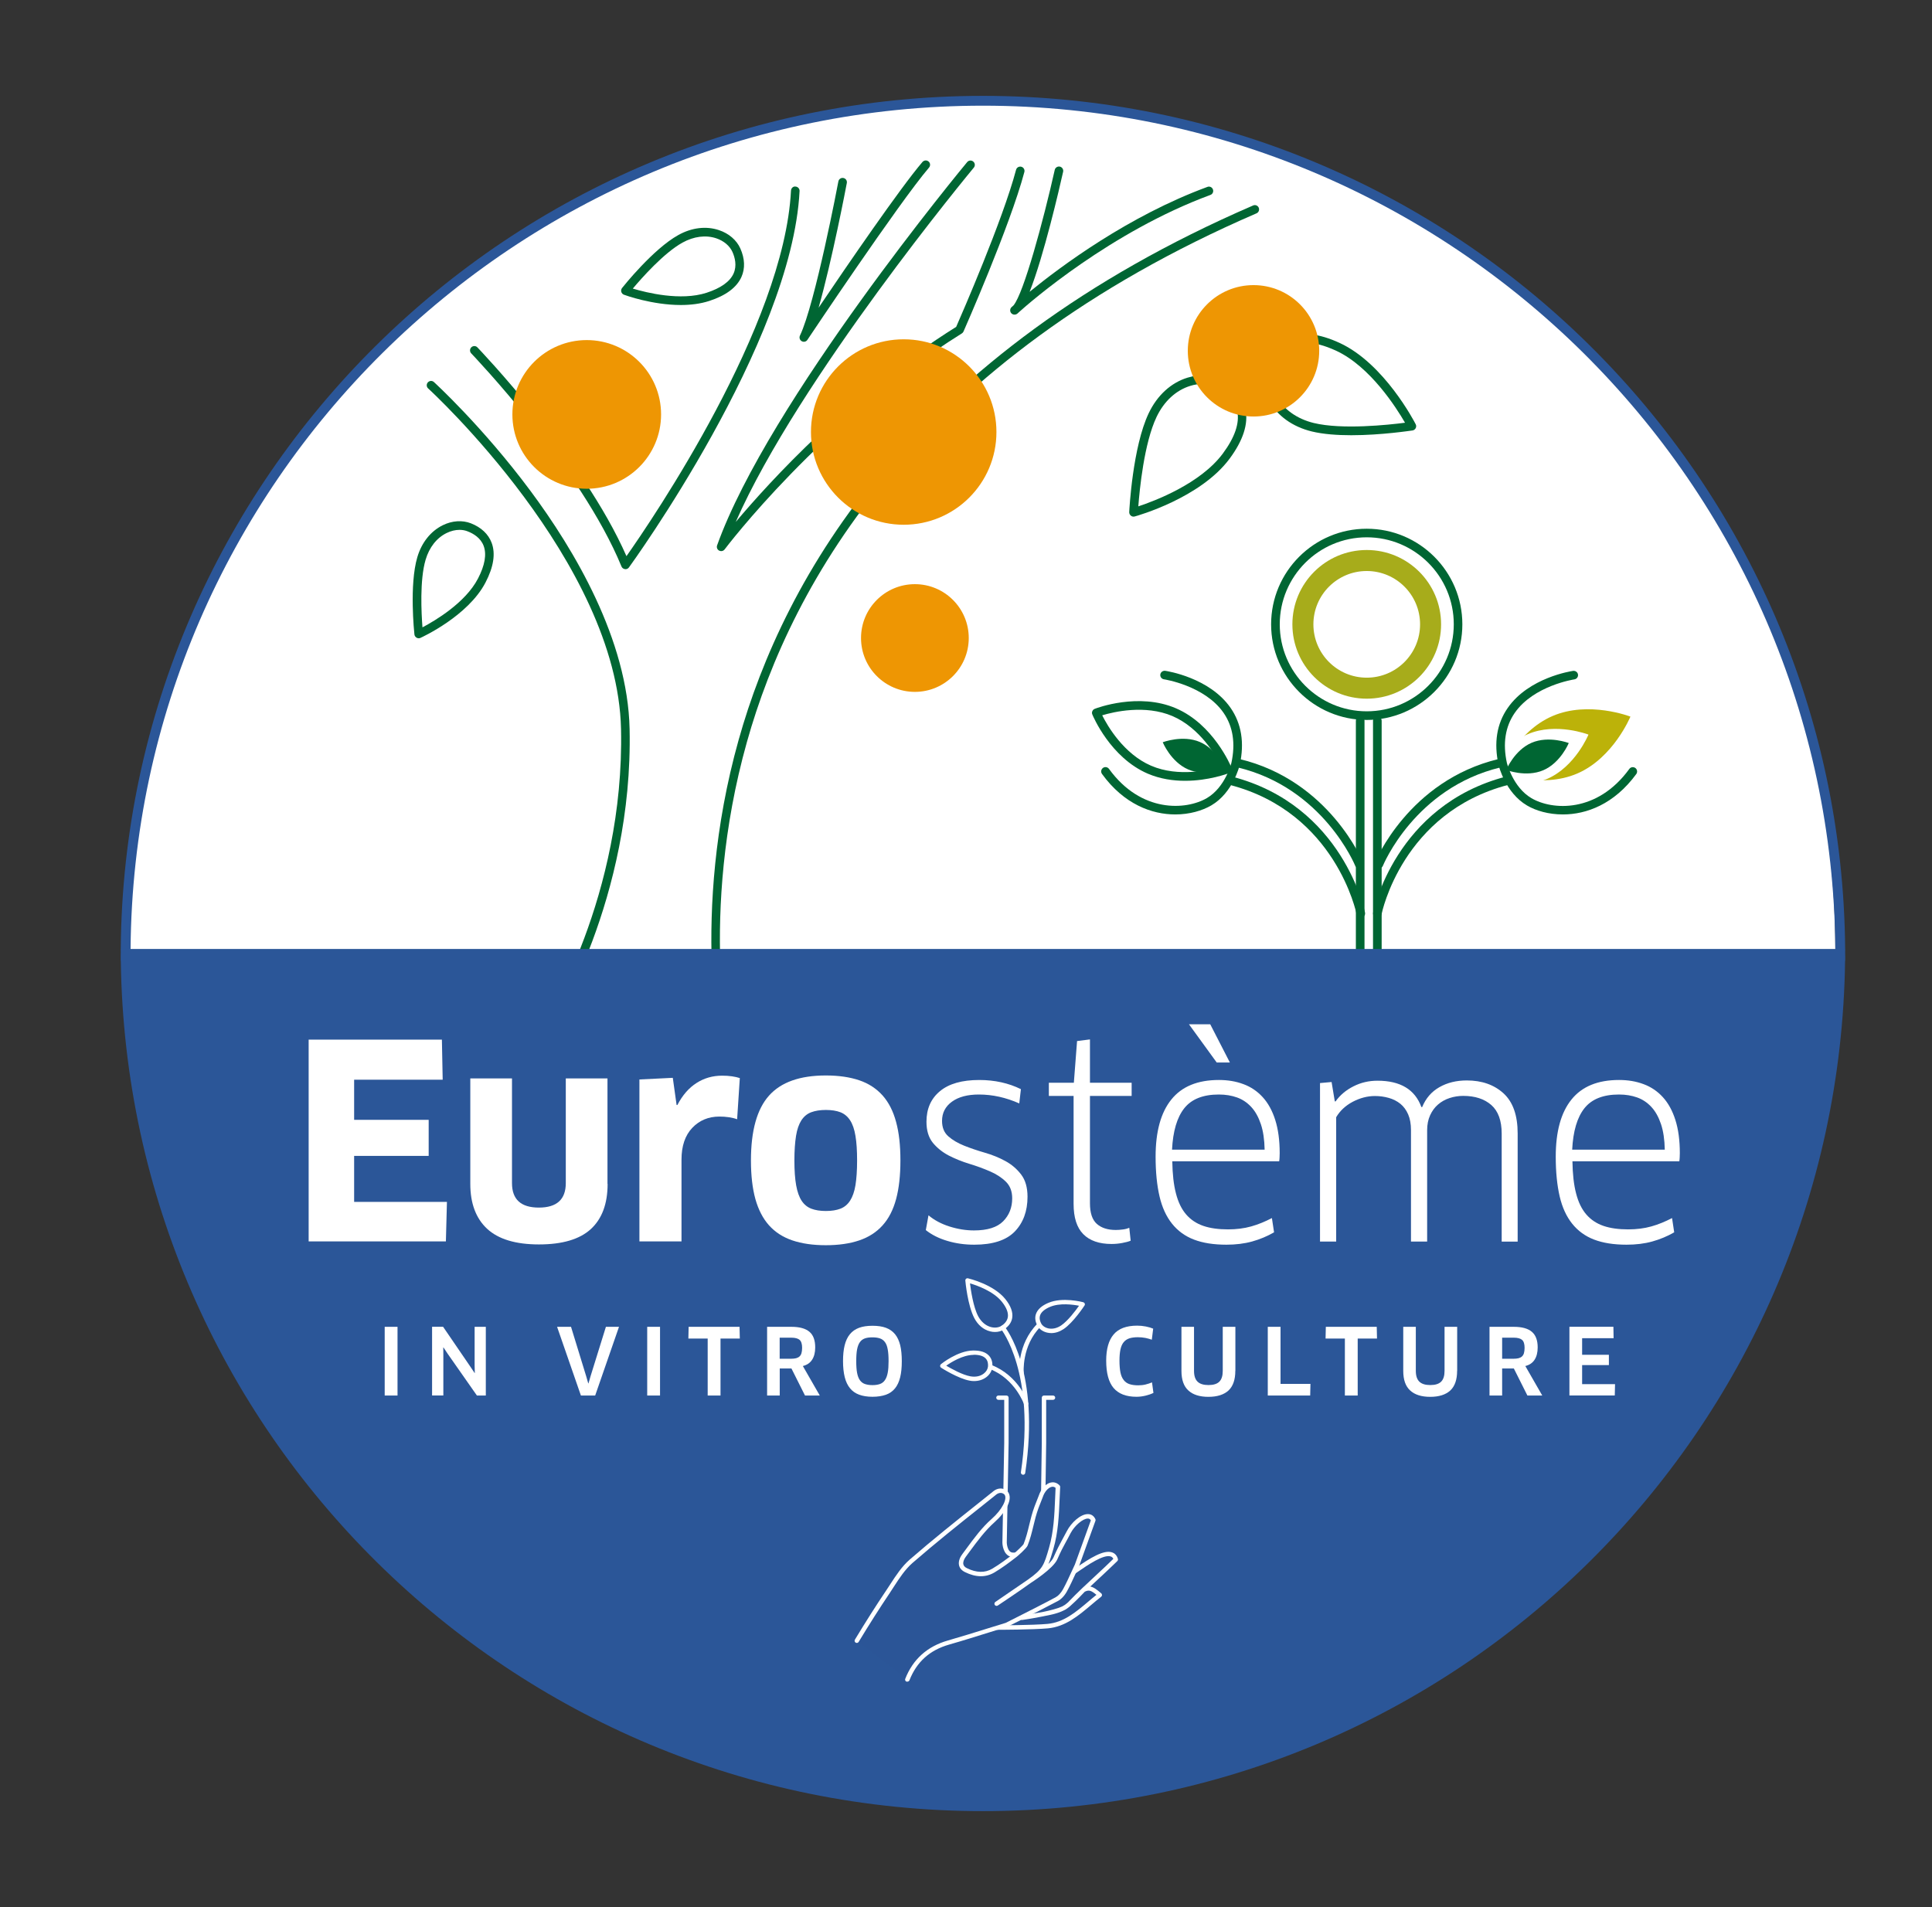 <?xml version="1.0" encoding="utf-8"?>
<!-- Generator: Adobe Illustrator 27.1.0, SVG Export Plug-In . SVG Version: 6.00 Build 0)  -->
<svg version="1.1" id="Calque_1" xmlns="http://www.w3.org/2000/svg" xmlns:xlink="http://www.w3.org/1999/xlink" x="0px" y="0px"
	 viewBox="0 0 295.2 291.43" style="enable-background:new 0 0 295.2 291.43;" xml:space="preserve">
<rect x="0" y="0" width="295.2" height="291.43" fill="#333333" stroke="none"/>
<style type="text/css">
	.st0{fill:#FFFFFF;}
	.st1{fill:#BCB209;}
	.st2{fill:#006633;}
	.st3{fill:#A7AC1B;}
	.st4{fill:#EE9603;}
	.st5{fill:#2B5698;}
	.st6{fill:#2B5597;}
</style>
<g>
	<ellipse class="st0" cx="150.09" cy="145.02" rx="130.34" ry="129.42"/>
</g>
<g>
	<g>
		<path class="st1" d="M237.22,109.42c-5.53,2.38-8.13,8.7-8.13,8.7s6.37,2.47,11.9,0.09c5.53-2.38,8.13-8.7,8.13-8.7
			S242.75,107.04,237.22,109.42z"/>
	</g>
</g>
<g>
	<g>
		<path class="st0" d="M233.45,112.19c-4.3,1.85-6.32,6.77-6.32,6.77s4.96,1.92,9.26,0.07c4.3-1.85,6.32-6.77,6.32-6.77
			S237.76,110.34,233.45,112.19z"/>
	</g>
</g>
<g>
	<g>
		<path class="st2" d="M234.02,113.51c-2.64,1.14-3.88,4.15-3.88,4.15s3.04,1.18,5.68,0.04c2.64-1.14,3.88-4.15,3.88-4.15
			S236.66,112.38,234.02,113.51z"/>
	</g>
</g>
<g>
	<path class="st2" d="M207.83,160.95c-0.36,0-0.66-0.29-0.66-0.66v-50.14c0-0.36,0.29-0.66,0.66-0.66c0.36,0,0.66,0.29,0.66,0.66
		v50.14C208.49,160.65,208.2,160.95,207.83,160.95z"/>
</g>
<g>
	<path class="st2" d="M210.45,160.95c-0.36,0-0.66-0.29-0.66-0.66v-50.14c0-0.36,0.29-0.66,0.66-0.66s0.66,0.29,0.66,0.66v50.14
		C211.11,160.65,210.81,160.95,210.45,160.95z"/>
</g>
<g>
	<path class="st2" d="M210.45,140.24c-0.04,0-0.08,0-0.12-0.01c-0.36-0.07-0.59-0.41-0.52-0.77c0.03-0.16,3.33-16.37,20.32-20.79
		c0.36-0.09,0.71,0.12,0.8,0.47c0.09,0.35-0.12,0.71-0.47,0.8c-16.2,4.21-19.33,19.61-19.36,19.76
		C211.04,140.02,210.76,140.24,210.45,140.24z"/>
</g>
<g>
	<path class="st2" d="M210.68,132.74c-0.08,0-0.16-0.02-0.24-0.05c-0.34-0.13-0.5-0.52-0.37-0.85c0.05-0.13,5.14-12.55,18.91-15.85
		c0.36-0.09,0.71,0.13,0.79,0.49c0.08,0.35-0.13,0.71-0.49,0.79c-13.09,3.13-17.94,14.94-17.99,15.06
		C211.19,132.58,210.94,132.74,210.68,132.74z"/>
</g>
<g>
	<path class="st2" d="M238.8,124.46c-2.19,0-4.13-0.57-5.48-1.37c-3.31-1.95-4.31-6.03-4.35-6.2c-0.74-3.38-0.27-6.3,1.4-8.7
		c3.22-4.65,9.73-5.63,10-5.67c0.35-0.04,0.69,0.2,0.74,0.56c0.05,0.36-0.2,0.69-0.56,0.74c-0.06,0.01-6.22,0.95-9.11,5.13
		c-1.44,2.09-1.85,4.66-1.19,7.66c0.01,0.02,0.92,3.7,3.74,5.36c3.17,1.87,10.04,2.31,14.96-4.46c0.21-0.3,0.62-0.36,0.92-0.15
		c0.29,0.21,0.36,0.62,0.15,0.92C246.63,122.91,242.39,124.46,238.8,124.46z"/>
</g>
<g>
	<g>
		<path class="st2" d="M208.83,110.02c-8.06,0-14.61-6.55-14.61-14.61c0-8.06,6.55-14.61,14.61-14.61c8.06,0,14.61,6.55,14.61,14.61
			C223.44,103.46,216.88,110.02,208.83,110.02z M208.83,82.11c-7.33,0-13.29,5.96-13.29,13.29s5.96,13.3,13.29,13.3
			s13.3-5.96,13.3-13.3S216.16,82.11,208.83,82.11z"/>
	</g>
	<g>
		<g>
			<circle class="st3" cx="208.83" cy="95.41" r="11.36"/>
		</g>
	</g>
	<g>
		<g>
			<circle class="st0" cx="208.83" cy="95.41" r="8.15"/>
		</g>
	</g>
</g>
<g>
	<path class="st2" d="M207.92,140.24c-0.31,0-0.58-0.22-0.64-0.53c-0.03-0.16-3.19-15.56-19.36-19.76c-0.35-0.09-0.56-0.45-0.47-0.8
		c0.09-0.35,0.45-0.56,0.8-0.47c16.99,4.41,20.29,20.62,20.32,20.79c0.07,0.36-0.17,0.7-0.52,0.77
		C208.01,140.23,207.96,140.24,207.92,140.24z"/>
</g>
<g>
	<path class="st2" d="M207.69,132.74c-0.26,0-0.51-0.16-0.61-0.41c-0.05-0.12-4.9-11.93-17.99-15.06c-0.35-0.08-0.57-0.44-0.49-0.79
		c0.08-0.35,0.44-0.58,0.79-0.49c13.76,3.3,18.85,15.73,18.9,15.85c0.13,0.34-0.03,0.72-0.37,0.85
		C207.85,132.72,207.77,132.74,207.69,132.74z"/>
</g>
<g>
	<path class="st2" d="M179.58,124.46c-3.59,0-7.83-1.55-11.2-6.19c-0.21-0.29-0.15-0.7,0.15-0.92c0.29-0.21,0.7-0.15,0.92,0.15
		c4.91,6.77,11.78,6.32,14.96,4.46c2.82-1.66,3.73-5.34,3.74-5.37c0.65-2.98,0.25-5.56-1.19-7.65c-2.89-4.18-9.05-5.12-9.11-5.13
		c-0.36-0.05-0.61-0.39-0.56-0.74c0.05-0.36,0.39-0.6,0.74-0.56c0.28,0.04,6.78,1.03,10,5.67c1.66,2.4,2.14,5.33,1.4,8.69
		c-0.04,0.18-1.04,4.27-4.35,6.21C183.71,123.88,181.76,124.46,179.58,124.46z"/>
</g>
<g>
	<g>
		<path class="st2" d="M181.07,119.32c-1.81,0-3.79-0.28-5.69-1.09c-5.71-2.45-8.37-8.78-8.48-9.05c-0.07-0.16-0.07-0.35,0.01-0.51
			c0.07-0.16,0.2-0.29,0.37-0.35c0.27-0.11,6.69-2.54,12.4-0.08c5.71,2.45,8.37,8.78,8.48,9.05c0.07,0.16,0.07,0.35-0.01,0.51
			c-0.07,0.16-0.2,0.29-0.37,0.35C187.59,118.22,184.68,119.32,181.07,119.32z M168.41,109.31c0.81,1.62,3.28,5.9,7.48,7.71
			c4.2,1.8,9,0.65,10.74,0.12c-0.81-1.62-3.28-5.9-7.48-7.71l0,0C174.95,107.64,170.15,108.79,168.41,109.31z"/>
	</g>
</g>
<g>
	<g>
		<path class="st2" d="M183.34,113.39c2.64,1.14,3.88,4.15,3.88,4.15s-3.04,1.18-5.68,0.04c-2.64-1.14-3.88-4.15-3.88-4.15
			S180.7,112.26,183.34,113.39z"/>
	</g>
</g>
<g>
	<path class="st2" d="M110.98,162.42c-0.3,0-0.57-0.2-0.64-0.51c-0.05-0.22-5.01-22.01,2.52-48.84
		c6.94-24.76,26.22-59.02,78.61-81.67c0.33-0.15,0.72,0.01,0.86,0.34c0.14,0.33-0.01,0.72-0.34,0.86
		c-51.92,22.44-71,56.33-77.87,80.81c-7.44,26.51-2.55,47.97-2.5,48.19c0.08,0.35-0.14,0.71-0.49,0.79
		C111.08,162.41,111.03,162.42,110.98,162.42z"/>
</g>
<g>
	<path class="st2" d="M83.73,157.28c-0.12,0-0.25-0.03-0.36-0.11c-0.3-0.2-0.39-0.6-0.2-0.91c0.12-0.19,12.27-19.3,11.72-44.85
		c-0.55-25.49-29.18-51.79-29.47-52.05c-0.27-0.24-0.29-0.66-0.04-0.93c0.25-0.27,0.66-0.29,0.93-0.04
		c0.07,0.07,7.41,6.77,14.71,16.58c6.76,9.09,14.89,22.78,15.18,36.42c0.56,25.97-11.8,45.4-11.93,45.59
		C84.15,157.18,83.94,157.28,83.73,157.28z"/>
</g>
<g>
	<path class="st2" d="M95.57,86.98c-0.03,0-0.05,0-0.08-0.01c-0.24-0.03-0.44-0.18-0.53-0.4C88.76,71.47,72.16,54.18,72,54
		c-0.25-0.26-0.24-0.68,0.02-0.93c0.26-0.25,0.68-0.25,0.93,0.02c0.16,0.17,16.15,16.83,22.77,31.9
		c3.97-5.64,24.09-35.18,25.14-55.86c0.02-0.36,0.32-0.68,0.69-0.62c0.36,0.02,0.64,0.33,0.62,0.69
		c-1.18,23.23-25.82,57.17-26.07,57.51C95.97,86.89,95.78,86.98,95.57,86.98z"/>
</g>
<g>
	<path class="st2" d="M110.19,84.22c-0.11,0-0.21-0.03-0.31-0.08c-0.29-0.15-0.42-0.49-0.31-0.8c7.85-21.97,37.91-58.21,38.21-58.57
		c0.23-0.28,0.65-0.32,0.93-0.08c0.28,0.23,0.32,0.65,0.08,0.93c-0.28,0.34-26.76,32.25-36.37,54.14
		c5.23-6.22,17.53-19.69,33.68-29.81c0.79-1.8,7.12-16.32,9.15-24c0.09-0.35,0.45-0.56,0.8-0.47c0.35,0.09,0.56,0.45,0.47,0.8
		c-2.19,8.26-9.23,24.22-9.3,24.38c-0.05,0.12-0.14,0.22-0.25,0.29c-21.45,13.4-36.11,32.82-36.25,33.01
		C110.59,84.13,110.39,84.22,110.19,84.22z"/>
</g>
<g>
	<path class="st2" d="M155.01,48.08c-0.2,0-0.39-0.09-0.52-0.25c-0.21-0.27-0.18-0.66,0.07-0.89c0.01-0.01,0.11-0.1,0.3-0.27
		c1.56-1.86,4.57-12.99,6.3-20.71c0.08-0.35,0.43-0.57,0.78-0.5c0.35,0.08,0.58,0.43,0.5,0.79c-0.57,2.54-2.94,12.83-5.12,18.34
		c4.74-3.87,15.08-11.58,27.17-16.03c0.34-0.13,0.72,0.05,0.84,0.39c0.13,0.34-0.05,0.72-0.39,0.84
		c-15.19,5.6-27.6,16.42-29.29,17.95c-0.09,0.1-0.19,0.18-0.28,0.24C155.27,48.05,155.14,48.08,155.01,48.08z"/>
</g>
<g>
	<path class="st2" d="M122.82,52.23c-0.11,0-0.22-0.03-0.32-0.09c-0.3-0.17-0.42-0.54-0.27-0.86c2.31-4.8,5.84-23.37,5.87-23.56
		c0.07-0.36,0.42-0.59,0.77-0.52c0.36,0.07,0.59,0.41,0.52,0.77c-0.11,0.6-2.25,11.81-4.31,19.05c4.32-6.4,12.44-18.26,15.87-22.27
		c0.24-0.27,0.65-0.31,0.93-0.07c0.28,0.23,0.31,0.65,0.07,0.93c-4.62,5.41-18.44,26.11-18.58,26.32
		C123.25,52.13,123.04,52.23,122.82,52.23z"/>
</g>
<g>
	<circle class="st4" cx="89.65" cy="63.33" r="11.36"/>
</g>
<g>
	<path class="st2" d="M206.47,66.51c-2.13,0-4.28-0.15-6.05-0.58c-2.94-0.72-5.26-2.39-6.53-4.71c-0.97-1.77-1.2-3.75-0.63-5.44
		c0.7-2.05,1.94-3.51,3.6-4.22c2.06-0.89,4.7-0.6,7.84,0.85c6.8,3.14,11.42,12.04,11.61,12.42c0.1,0.19,0.1,0.41,0,0.6
		c-0.1,0.19-0.28,0.32-0.48,0.35C215.55,65.81,211.06,66.51,206.47,66.51z M199.45,52.36c-0.76,0-1.46,0.13-2.08,0.4
		c-1.65,0.71-2.47,2.26-2.87,3.43c-0.45,1.33-0.26,2.93,0.54,4.38c1.09,1.99,3.12,3.44,5.69,4.07c4.31,1.05,11.41,0.29,13.95-0.04
		c-1.31-2.26-5.31-8.59-10.54-11.01C202.37,52.78,200.8,52.36,199.45,52.36z"/>
</g>
<g>
	<path class="st2" d="M173.2,78.95c-0.15,0-0.29-0.05-0.41-0.15c-0.16-0.13-0.26-0.33-0.25-0.55c0.02-0.4,0.52-9.95,2.98-15.11
		c1.3-2.73,3.41-4.66,5.94-5.43c1.93-0.59,3.92-0.42,5.45,0.49c1.86,1.1,3.04,2.61,3.4,4.38c0.45,2.2-0.37,4.73-2.43,7.51
		c-4.46,6.02-14.11,8.73-14.52,8.84C173.32,78.94,173.26,78.95,173.2,78.95z M183.73,58.68c-0.61,0-1.24,0.09-1.87,0.29
		c-2.18,0.67-4,2.35-5.14,4.74c-1.91,4.01-2.6,11.12-2.79,13.67c2.48-0.82,9.49-3.45,12.92-8.08c1.83-2.47,2.57-4.64,2.2-6.46
		c-0.36-1.76-1.71-2.88-2.78-3.51C185.53,58.9,184.65,58.68,183.73,58.68z"/>
</g>
<g>
	<path class="st2" d="M104.02,46.61c-4.35,0-8.45-1.48-8.68-1.57c-0.2-0.07-0.35-0.24-0.41-0.44c-0.06-0.2-0.01-0.42,0.12-0.59
		c0.19-0.24,4.75-5.96,8.59-8.09c2.05-1.14,4.26-1.41,6.22-0.75c1.5,0.5,2.69,1.52,3.26,2.8c0.69,1.55,0.75,3.05,0.17,4.35
		c-0.72,1.61-2.37,2.84-4.92,3.67C106.98,46.44,105.49,46.61,104.02,46.61z M96.69,44.1c2.07,0.62,7.29,1.93,11.27,0.64
		c2.18-0.71,3.57-1.7,4.13-2.95c0.53-1.2,0.2-2.44-0.17-3.28c-0.42-0.94-1.32-1.7-2.47-2.09c-1.6-0.54-3.44-0.3-5.16,0.65
		C101.45,38.64,98.05,42.48,96.69,44.1z"/>
</g>
<g>
	<path class="st2" d="M63.98,97.54c-0.11,0-0.23-0.03-0.33-0.09c-0.18-0.11-0.31-0.29-0.33-0.5c-0.03-0.31-0.8-7.58,0.44-11.79
		c0.66-2.25,2.05-3.99,3.9-4.9c1.42-0.7,2.98-0.8,4.29-0.29c1.58,0.62,2.67,1.65,3.17,2.98c0.62,1.65,0.3,3.69-0.94,6.07
		c-2.66,5.11-9.65,8.33-9.94,8.46C64.17,97.52,64.08,97.54,63.98,97.54z M70.22,80.97c-0.64,0-1.32,0.16-1.97,0.48
		c-1.52,0.74-2.66,2.19-3.22,4.09c-0.92,3.1-0.64,8.22-0.48,10.33c1.91-1.01,6.55-3.74,8.48-7.45c1.06-2.03,1.35-3.72,0.87-5
		c-0.46-1.23-1.57-1.88-2.42-2.21C71.09,81.05,70.66,80.97,70.22,80.97z"/>
</g>
<g>
	<circle class="st4" cx="191.53" cy="53.61" r="10.04"/>
</g>
<g>
	<circle class="st4" cx="139.79" cy="97.5" r="8.23"/>
</g>
<g>
	<circle class="st4" cx="138.08" cy="66.02" r="14.17"/>
</g>
<path class="st5" d="M281.94,145.02h-0.01c-0.57-71.98-59.44-130.37-131.74-130.37S19.02,73.04,18.45,145.02h-0.01
	c0,0.18,0.01,0.35,0.01,0.53c0,0.18-0.01,0.35-0.01,0.53v0.75h0.02c0.97,71.93,59.57,129.94,131.73,129.94
	c72.16,0,130.76-58.01,131.73-129.94h0.02v-0.75c0-0.18-0.01-0.35-0.01-0.53C281.93,145.38,281.94,145.2,281.94,145.02z
	 M150.19,16.15c71.46,0,129.67,57.71,130.24,128.87H19.95C20.52,73.87,78.72,16.15,150.19,16.15z"/>
<g>
	<g>
		<g>
			<path class="st0" d="M68.29,183.67l-0.16,6.04H47.16v-30.84h20.36l0.12,6.13H54.11v6.13H65.5v5.51H54.11v7.03H68.29z"/>
		</g>
		<g>
			<path class="st0" d="M92.84,180.92c0,3.04-0.86,5.34-2.57,6.91c-1.71,1.56-4.35,2.34-7.92,2.34c-3.56,0-6.2-0.8-7.92-2.39
				c-1.71-1.59-2.57-3.88-2.57-6.87V164.8h6.37v16c0,2.5,1.37,3.74,4.11,3.74c2.74,0,4.11-1.25,4.11-3.74v-16h6.37V180.92z"/>
		</g>
		<g>
			<path class="st0" d="M97.7,189.72v-24.76l5.1-0.25l0.58,4.15h0.12c0.79-1.51,1.77-2.63,2.94-3.37c1.16-0.74,2.46-1.11,3.89-1.11
				c0.55,0,1.06,0.03,1.52,0.1c0.47,0.07,0.86,0.16,1.19,0.27l-0.41,6.29c-0.38-0.14-0.81-0.24-1.27-0.31
				c-0.47-0.07-0.95-0.1-1.44-0.1c-1.67,0-3.06,0.58-4.15,1.73s-1.64,2.77-1.64,4.85v12.5H97.7z"/>
		</g>
		<g>
			<path class="st0" d="M137.58,177.34c0,2.3-0.22,4.27-0.66,5.9c-0.44,1.63-1.12,2.97-2.06,4.01c-0.93,1.04-2.12,1.81-3.56,2.3
				c-1.44,0.49-3.15,0.74-5.12,0.74c-1.97,0-3.68-0.25-5.12-0.74c-1.44-0.49-2.63-1.26-3.56-2.3c-0.93-1.04-1.62-2.38-2.08-4.01
				c-0.45-1.63-0.68-3.6-0.68-5.9c0-4.55,0.92-7.85,2.76-9.91c1.84-2.06,4.73-3.08,8.68-3.08c1.97,0,3.68,0.25,5.12,0.74
				c1.44,0.49,2.62,1.27,3.56,2.32c0.93,1.05,1.62,2.4,2.06,4.05C137.37,173.1,137.58,175.06,137.58,177.34z M121.38,177.34
				c0,1.53,0.09,2.8,0.27,3.8c0.18,1,0.46,1.79,0.84,2.36c0.38,0.58,0.88,0.98,1.48,1.21c0.6,0.23,1.34,0.35,2.22,0.35
				c0.88,0,1.62-0.12,2.22-0.35c0.6-0.23,1.1-0.64,1.48-1.23c0.38-0.59,0.66-1.38,0.82-2.36c0.16-0.99,0.25-2.25,0.25-3.78
				c0-1.51-0.08-2.76-0.25-3.76c-0.16-1-0.44-1.8-0.82-2.38s-0.88-1-1.48-1.23c-0.6-0.23-1.34-0.35-2.22-0.35
				c-0.88,0-1.62,0.12-2.24,0.35c-0.62,0.23-1.12,0.65-1.5,1.23c-0.38,0.59-0.66,1.38-0.82,2.38
				C121.47,174.58,121.38,175.83,121.38,177.34z"/>
		</g>
	</g>
	<g>
		<g>
			<path class="st0" d="M157,182.89c0,2.19-0.65,3.96-1.95,5.31c-1.3,1.34-3.37,2.01-6.19,2.01c-1.45,0-2.82-0.19-4.11-0.58
				c-1.29-0.38-2.38-0.93-3.29-1.65l0.41-2.26c0.88,0.74,1.95,1.31,3.21,1.71c1.26,0.4,2.51,0.6,3.74,0.6c2.06,0,3.54-0.47,4.46-1.4
				c0.92-0.93,1.38-2.1,1.38-3.5c0-1.07-0.32-1.92-0.97-2.55c-0.64-0.63-1.45-1.16-2.43-1.58c-0.97-0.42-2.02-0.81-3.15-1.15
				c-1.12-0.34-2.17-0.77-3.15-1.27c-0.97-0.51-1.78-1.16-2.43-1.95c-0.64-0.8-0.97-1.86-0.97-3.21c0-1.97,0.68-3.53,2.06-4.67
				c1.37-1.14,3.37-1.71,6-1.71c2.36,0,4.48,0.47,6.37,1.4l-0.25,2.18c-2.03-0.9-4.09-1.36-6.17-1.36c-1.73,0-3.1,0.36-4.11,1.09
				c-1.01,0.73-1.52,1.71-1.52,2.94c0,1.02,0.32,1.8,0.97,2.37s1.45,1.03,2.41,1.42c0.96,0.38,2.01,0.74,3.15,1.07
				c1.14,0.33,2.19,0.75,3.15,1.28c0.96,0.52,1.76,1.21,2.41,2.06C156.67,180.33,157,181.46,157,182.89z"/>
		</g>
		<g>
			<path class="st0" d="M166.54,167.47v16.41c0,1.48,0.35,2.53,1.05,3.15c0.7,0.62,1.67,0.93,2.9,0.93c0.36,0,0.73-0.03,1.11-0.08
				c0.38-0.05,0.7-0.14,0.95-0.25l0.21,1.97c-0.33,0.14-0.76,0.25-1.3,0.35c-0.53,0.1-1.08,0.15-1.62,0.15
				c-1.89,0-3.33-0.5-4.32-1.5c-0.99-1-1.48-2.54-1.48-4.63v-16.49h-3.78v-2.02h3.82l0.49-6.37l1.97-0.25v6.62h6.37v2.02H166.54z"/>
		</g>
		<g>
			<path class="st0" d="M187.39,190.21c-1.95,0-3.6-0.26-4.96-0.78c-1.36-0.52-2.47-1.33-3.35-2.43c-0.88-1.1-1.52-2.49-1.91-4.17
				s-0.6-3.71-0.6-6.07c0-3.84,0.8-6.75,2.41-8.74c1.6-1.99,4.02-2.98,7.26-2.98c1.37,0,2.62,0.21,3.76,0.64
				c1.14,0.42,2.12,1.09,2.94,1.99s1.46,2.06,1.91,3.48s0.68,3.1,0.68,5.08c0,0.19-0.01,0.41-0.02,0.64
				c-0.01,0.23-0.03,0.43-0.06,0.6h-16.33c0.03,1.95,0.21,3.58,0.56,4.91c0.34,1.33,0.86,2.4,1.56,3.21
				c0.7,0.81,1.58,1.39,2.63,1.75c1.05,0.36,2.31,0.53,3.76,0.53c1.29,0,2.47-0.15,3.54-0.45c1.07-0.3,2.12-0.73,3.17-1.28
				l0.33,2.18c-1.04,0.6-2.16,1.07-3.35,1.4C190.12,190.05,188.81,190.21,187.39,190.21z M193.23,175.69
				c-0.03-1.53-0.22-2.84-0.58-3.91c-0.36-1.07-0.84-1.94-1.46-2.61c-0.62-0.67-1.34-1.16-2.18-1.46c-0.84-0.3-1.76-0.45-2.78-0.45
				c-2.41,0-4.17,0.7-5.28,2.1c-1.11,1.4-1.73,3.51-1.87,6.33H193.23z M185.91,162.37l-4.24-5.84h3.25l3,5.84H185.91z"/>
		</g>
		<g>
			<path class="st0" d="M229.45,189.72v-16.49c0-1.97-0.53-3.43-1.58-4.36c-1.06-0.93-2.49-1.4-4.3-1.4c-0.71,0-1.41,0.11-2.08,0.33
				c-0.67,0.22-1.26,0.55-1.77,0.99c-0.51,0.44-0.91,0.99-1.21,1.65c-0.3,0.66-0.45,1.41-0.45,2.26v17.03h-2.47v-17.03
				c0-0.93-0.14-1.73-0.43-2.4c-0.29-0.67-0.69-1.21-1.19-1.62c-0.51-0.41-1.1-0.71-1.77-0.9c-0.67-0.19-1.38-0.29-2.12-0.29
				c-1.15,0-2.28,0.3-3.39,0.88c-1.11,0.59-1.95,1.38-2.53,2.36v19h-2.47v-24.22l1.77-0.16l0.49,2.96h0.12
				c0.68-0.96,1.6-1.73,2.73-2.3c1.14-0.58,2.36-0.86,3.68-0.86c3.48,0,5.72,1.34,6.7,4.03h0.12c0.55-1.34,1.43-2.36,2.63-3.04
				c1.21-0.69,2.6-1.03,4.19-1.03c2.3,0,4.17,0.66,5.61,1.97c1.44,1.32,2.16,3.36,2.16,6.13v16.53H229.45z"/>
		</g>
		<g>
			<path class="st0" d="M248.53,190.21c-1.95,0-3.6-0.26-4.96-0.78c-1.36-0.52-2.47-1.33-3.35-2.43c-0.88-1.1-1.52-2.49-1.91-4.17
				s-0.6-3.71-0.6-6.07c0-3.84,0.8-6.75,2.41-8.74c1.6-1.99,4.02-2.98,7.26-2.98c1.37,0,2.62,0.21,3.76,0.64
				c1.14,0.42,2.12,1.09,2.94,1.99s1.46,2.06,1.91,3.48c0.45,1.41,0.68,3.1,0.68,5.08c0,0.19-0.01,0.41-0.02,0.64
				c-0.01,0.23-0.03,0.43-0.06,0.6h-16.33c0.03,1.95,0.21,3.58,0.56,4.91c0.34,1.33,0.86,2.4,1.56,3.21
				c0.7,0.81,1.58,1.39,2.63,1.75c1.05,0.36,2.31,0.53,3.76,0.53c1.29,0,2.47-0.15,3.54-0.45c1.07-0.3,2.12-0.73,3.17-1.28
				l0.33,2.18c-1.04,0.6-2.16,1.07-3.35,1.4C251.27,190.05,249.96,190.21,248.53,190.21z M254.37,175.69
				c-0.03-1.53-0.22-2.84-0.58-3.91c-0.36-1.07-0.84-1.94-1.46-2.61c-0.62-0.67-1.34-1.16-2.18-1.46c-0.84-0.3-1.76-0.45-2.78-0.45
				c-2.41,0-4.17,0.7-5.28,2.1c-1.11,1.4-1.73,3.51-1.87,6.33H254.37z"/>
		</g>
	</g>
</g>
<g>
	<g>
		<path class="st0" d="M156.79,214.85c0.04,0,0.07-0.01,0.11-0.02c0.18-0.06,0.27-0.25,0.21-0.42c-0.06-0.17-1.46-4.2-5.63-5.82
			c-0.17-0.06-0.37,0.02-0.43,0.19c-0.07,0.17,0.02,0.37,0.19,0.43c3.87,1.5,5.22,5.37,5.24,5.41
			C156.52,214.77,156.65,214.85,156.79,214.85z"/>
	</g>
	<g>
		<g>
			<path class="st6" d="M143.98,208.73c0,0,2.44-1.98,4.7-2.02c2.27-0.04,2.69,1.16,2.61,2.16c-0.1,1.07-1.33,2.1-3.05,1.79
				C146.52,210.36,143.98,208.73,143.98,208.73z"/>
		</g>
		<g>
			<path class="st0" d="M148.18,210.99c-1.76-0.31-4.28-1.91-4.38-1.98c-0.09-0.06-0.15-0.16-0.15-0.26
				c-0.01-0.11,0.04-0.21,0.12-0.28c0.1-0.08,2.55-2.05,4.91-2.09c1.12-0.01,1.92,0.24,2.42,0.78c0.41,0.44,0.59,1.04,0.52,1.74
				c-0.05,0.58-0.38,1.15-0.91,1.55c-0.52,0.4-1.17,0.6-1.87,0.6C148.63,211.05,148.4,211.04,148.18,210.99z M148.69,207.05
				c-1.61,0.03-3.36,1.12-4.11,1.65c0.78,0.46,2.49,1.42,3.72,1.63c0.77,0.13,1.48-0.01,2.01-0.42c0.38-0.29,0.61-0.68,0.65-1.08
				c0.03-0.36,0-0.86-0.35-1.23c-0.35-0.38-0.96-0.57-1.82-0.57C148.75,207.05,148.72,207.05,148.69,207.05z"/>
		</g>
	</g>
	<g>
		<path class="st0" d="M156.09,210.17c0.01,0,0.02,0,0.03,0c0.18-0.02,0.32-0.18,0.3-0.36c0-0.04-0.35-4.12,2.57-7.07
			c0.13-0.13,0.13-0.34,0-0.47c-0.13-0.13-0.34-0.13-0.47,0c-3.15,3.18-2.78,7.43-2.76,7.61
			C155.78,210.04,155.92,210.17,156.09,210.17z"/>
	</g>
	<g>
		<g>
			<path class="st6" d="M165.42,199.32c0,0-3.03-0.81-5.12,0.08c-2.09,0.89-1.98,2.16-1.5,3.03c0.53,0.94,2.07,1.37,3.52,0.39
				S165.42,199.32,165.42,199.32z"/>
		</g>
		<g>
			<path class="st0" d="M159.98,203.64c-0.64-0.15-1.18-0.53-1.46-1.04c-0.34-0.62-0.43-1.24-0.23-1.8c0.24-0.69,0.87-1.27,1.89-1.7
				c2.17-0.93,5.21-0.13,5.33-0.1c0.1,0.03,0.19,0.1,0.23,0.2c0.04,0.1,0.03,0.21-0.03,0.3c-0.07,0.11-1.71,2.6-3.19,3.6
				c-0.6,0.4-1.25,0.62-1.88,0.62C160.41,203.72,160.19,203.69,159.98,203.64z M160.44,199.71c-0.84,0.36-1.35,0.8-1.52,1.3
				c-0.16,0.48,0.01,0.95,0.18,1.26c0.19,0.35,0.57,0.61,1.03,0.72c0.65,0.15,1.36,0,2.01-0.44c1.03-0.7,2.21-2.27,2.73-3.01
				C163.96,199.36,161.92,199.08,160.44,199.71z"/>
		</g>
	</g>
	<g>
		<g>
			<path class="st6" d="M147.83,195.67c0,0,3.76,0.88,5.51,3.06c1.75,2.18,0.9,3.5-0.13,4.17c-1.12,0.72-3.05,0.29-4.05-1.62
				C148.16,199.37,147.83,195.67,147.83,195.67z"/>
		</g>
		<g>
			<path class="st0" d="M151.26,203.45c-1-0.26-1.85-0.98-2.39-2.02c-1.02-1.94-1.36-5.58-1.37-5.73c-0.01-0.11,0.03-0.21,0.11-0.28
				c0.08-0.07,0.19-0.1,0.3-0.07c0.16,0.04,3.9,0.93,5.7,3.17c0.84,1.04,1.19,2.02,1.05,2.88c-0.11,0.7-0.55,1.31-1.27,1.77
				c-0.39,0.25-0.86,0.38-1.36,0.38C151.78,203.55,151.52,203.52,151.26,203.45z M149.45,201.12c0.46,0.87,1.16,1.47,1.97,1.68
				c0.59,0.15,1.17,0.08,1.6-0.19c0.38-0.25,0.86-0.68,0.97-1.32c0.11-0.67-0.2-1.47-0.91-2.36c-1.3-1.62-3.83-2.51-4.87-2.81
				C148.34,197.17,148.71,199.7,149.45,201.12z"/>
		</g>
	</g>
	<g>
		<path class="st0" d="M154.77,237.93h3.25c1.22,0,1.59-1.41,1.61-2.16l0.22-15.24v-6.61h1.05c0.18,0,0.33-0.15,0.33-0.33
			s-0.15-0.33-0.33-0.33h-1.39c-0.18,0-0.33,0.15-0.33,0.33v6.94l-0.22,15.23c0,0.01-0.06,1.5-0.94,1.5h-3.25
			c-0.88,0-0.94-1.49-0.94-1.51l0.28-15.21v-6.95c0-0.18-0.15-0.33-0.33-0.33h-1.23c-0.18,0-0.33,0.15-0.33,0.33
			s0.15,0.33,0.33,0.33h0.89v6.6l-0.28,15.23C153.18,236.52,153.55,237.93,154.77,237.93z"/>
	</g>
	<g>
		<path class="st0" d="M156.32,225.37c0.16,0,0.31-0.12,0.33-0.28c2.31-15.54-2.96-22.14-3.18-22.41c-0.12-0.14-0.33-0.16-0.47-0.05
			c-0.14,0.12-0.16,0.33-0.05,0.47c0.05,0.06,5.3,6.67,3.04,21.88c-0.03,0.18,0.1,0.35,0.28,0.38
			C156.28,225.37,156.3,225.37,156.32,225.37z"/>
	</g>
	<g>
		<g>
			<g>
				<path class="st6" d="M164.11,240.19c1.62-1.09,5.71-4.19,6.37-1.86c-0.56,0.53-0.96,0.93-1.37,1.32
					c-1.88,1.78-3.83,3.5-5.62,5.37c-1.07,1.11-2.77,1.41-4.17,1.68c-0.62,0.12-2.56,0.43-3.21,0.56c0,0,5.33-0.73,6.66-1.64
					c0.97-0.67,2.77-2.62,2.77-2.62c0.95-0.48,1.41-0.18,2.51,0.76c-2.51,1.95-4.72,4.46-7.97,4.76c-2.3,0.21-7.7,0.22-7.7,0.22"/>
			</g>
			<g>
				<path class="st0" d="M152.38,249.06L152.38,249.06c0.22,0,5.44-0.01,7.73-0.22c2.68-0.25,4.68-1.94,6.61-3.57
					c0.51-0.43,1.01-0.86,1.53-1.26c0.08-0.06,0.13-0.16,0.13-0.26c0-0.1-0.04-0.2-0.12-0.26c-0.65-0.56-1.13-0.94-1.67-1.04
					c0.35-0.33,0.7-0.65,1.05-0.98c0.57-0.53,1.14-1.05,1.7-1.59c0.26-0.25,0.52-0.5,0.83-0.79l0.55-0.53
					c0.09-0.09,0.12-0.21,0.09-0.33c-0.18-0.63-0.57-0.89-0.86-0.99c-1.29-0.47-3.43,0.89-5.51,2.33l-0.5,0.34
					c-0.15,0.1-0.19,0.31-0.09,0.46c0.1,0.15,0.31,0.19,0.46,0.09l0.51-0.35c1.34-0.92,3.83-2.64,4.91-2.25
					c0.11,0.04,0.27,0.12,0.38,0.36l-0.39,0.38c-0.3,0.29-0.56,0.54-0.82,0.79c-0.56,0.53-1.13,1.06-1.69,1.58
					c-0.62,0.57-1.25,1.16-1.87,1.75c-0.01,0.01-0.02,0.02-0.02,0.02c-0.69,0.66-1.38,1.34-2.04,2.03
					c-0.01,0.01-0.02,0.02-0.03,0.04c-0.2,0.18-0.4,0.34-0.57,0.46c-0.13,0.08-0.26,0.16-0.4,0.23c-0.67,0.31-1.83,0.61-3,0.85
					c-0.31,0.06-0.94,0.17-1.58,0.27c-0.65,0.11-1.3,0.22-1.62,0.28c-0.18,0.03-0.3,0.2-0.27,0.38c0.03,0.18,0.21,0.29,0.37,0.28
					c0.12-0.02,1.66-0.23,3.28-0.57l0.08-0.02c0.95-0.18,2.06-0.39,3.02-0.88c0.16-0.07,0.3-0.15,0.41-0.23
					c0.03-0.02,0.06-0.04,0.1-0.07c0.22-0.15,0.43-0.32,0.62-0.51c0.86-0.76,1.84-1.81,2.06-2.04c0.64-0.31,0.96-0.2,1.78,0.48
					c-0.42,0.33-0.82,0.68-1.23,1.02c-1.94,1.64-3.77,3.19-6.24,3.42c-2.26,0.21-7.61,0.22-7.67,0.22c-0.18,0-0.33,0.15-0.33,0.33
					C152.04,248.91,152.19,249.06,152.38,249.06z"/>
			</g>
		</g>
		<g>
			<g>
				<path class="st6" d="M130.92,250.72c1.53-2.53,3.11-5.03,4.76-7.49c1.09-1.62,2.09-3.4,3.53-4.65
					c4.16-3.62,8.52-7.03,12.83-10.48c0.38-0.3,1.09-0.53,1.67,0.02c0.77,0.92-0.42,2.87-1.95,4.23c-1.72,1.52-3.06,3.48-4.45,5.34
					c-0.51,0.68-0.81,1.69,0.29,2.23c1.36,0.67,2.83,0.88,4.2,0.06c1.17-0.7,2.28-1.53,3.36-2.36c0.28-0.21,1.44-1.28,1.56-1.56
					c0.74-1.85,0.95-3.81,1.64-5.68c0.33-0.89,0.34-0.93,0.7-1.81c0.34-1.06,1.57-2.37,2.59-1.36c-0.18,3.34-0.15,6.37-1.02,9.39
					c-0.79,2.73-0.99,3.36-3.35,5.04c-1.66,1.14-3.32,2.28-4.98,3.42l0,0c0,0,3.33-2.21,4.98-3.42c0,0,3.39-2.13,3.99-3.49
					c0.85-1.91,1.07-2.17,2.04-4.02c0.84-1.61,3.08-3.35,3.77-1.84c-0.84,2.32-1.67,4.61-2.49,6.89c-0.6,1.28-1.16,2.58-1.83,3.83
					c-0.29,0.53-0.74,1.08-1.26,1.36c-2.52,1.35-5.09,2.62-7.64,3.91c-2.97,0.91-5.93,1.87-8.92,2.72
					c-3.03,0.87-5.14,2.74-6.28,5.65"/>
			</g>
			<g>
				<path class="st0" d="M138.65,256.98c0.13,0,0.26-0.08,0.31-0.21c1.11-2.81,3.09-4.6,6.06-5.45c2.07-0.59,4.16-1.25,6.18-1.88
					c0.91-0.28,1.83-0.57,2.74-0.85l2.11-1.06c1.84-0.93,3.74-1.88,5.59-2.87c0.53-0.28,1.04-0.83,1.4-1.5
					c0.49-0.89,0.91-1.83,1.33-2.74c0.17-0.37,0.34-0.74,0.51-1.1l2.5-6.92c0.03-0.08,0.03-0.17-0.01-0.25
					c-0.22-0.48-0.61-0.76-1.1-0.77c-1.15-0.04-2.6,1.32-3.26,2.6c-0.3,0.57-0.52,0.98-0.72,1.34c-0.44,0.82-0.74,1.36-1.33,2.7
					c-0.13,0.29-0.41,0.63-0.77,0.98c0.27-0.6,0.47-1.32,0.76-2.3c0.74-2.53,0.84-5.06,0.96-7.75c0.02-0.57,0.05-1.14,0.08-1.72
					c0.01-0.09-0.03-0.19-0.1-0.25c-0.5-0.5-1.02-0.5-1.36-0.42c-0.83,0.2-1.52,1.12-1.78,1.92c-0.31,0.78-0.36,0.89-0.61,1.56
					l-0.09,0.24c-0.34,0.91-0.57,1.85-0.79,2.76c-0.23,0.97-0.48,1.97-0.86,2.92c-0.11,0.21-1.14,1.18-1.45,1.42
					c-1.09,0.84-2.17,1.65-3.33,2.34c-1.12,0.67-2.43,0.64-3.88-0.08c-0.31-0.15-0.48-0.34-0.54-0.58
					c-0.08-0.32,0.06-0.74,0.37-1.16l0.62-0.84c1.15-1.56,2.35-3.18,3.78-4.45c1.69-1.5,2.92-3.59,1.99-4.7
					c-0.7-0.67-1.59-0.49-2.13-0.06l-2.2,1.76c-3.53,2.81-7.18,5.72-10.64,8.73c-1.19,1.04-2.09,2.42-2.96,3.76
					c-0.21,0.32-0.42,0.64-0.63,0.96c-1.59,2.36-3.15,4.82-4.77,7.5c-0.1,0.16-0.04,0.36,0.11,0.46c0.16,0.09,0.36,0.05,0.46-0.11
					c1.62-2.68,3.17-5.12,4.75-7.47c0.21-0.32,0.42-0.64,0.63-0.97c0.84-1.3,1.72-2.64,2.84-3.62c3.45-3,7.09-5.91,10.62-8.71
					l2.2-1.76c0.25-0.2,0.79-0.42,1.23,0c0.52,0.62-0.36,2.34-1.95,3.74c-1.49,1.31-2.7,2.96-3.87,4.55l-0.62,0.84
					c-0.25,0.34-0.65,1.01-0.49,1.71c0.07,0.3,0.29,0.72,0.9,1.02c1.67,0.83,3.19,0.84,4.52,0.05c1.19-0.71,2.28-1.53,3.39-2.39
					c0.16-0.12,1.5-1.29,1.66-1.7c0.4-0.99,0.65-2.02,0.89-3.01c0.21-0.89,0.44-1.8,0.76-2.68l0.09-0.24
					c0.25-0.66,0.29-0.77,0.61-1.56c0.21-0.64,0.75-1.36,1.31-1.49c0.22-0.06,0.43-0.01,0.62,0.15c-0.03,0.53-0.05,1.05-0.07,1.57
					c-0.11,2.64-0.22,5.13-0.93,7.59c-0.78,2.68-0.94,3.24-3.22,4.86l-4.98,3.41c-0.15,0.1-0.19,0.31-0.09,0.46
					c0.1,0.15,0.31,0.19,0.46,0.09c0.03-0.02,3.36-2.23,4.99-3.42c0.12-0.08,3.46-2.19,4.1-3.63c0.58-1.31,0.87-1.85,1.31-2.65
					c0.2-0.36,0.43-0.78,0.72-1.35c0.61-1.16,1.88-2.24,2.63-2.24c0.01,0,0.01,0,0.02,0c0.13,0,0.31,0.04,0.45,0.27l-2.44,6.75
					c-0.16,0.34-0.33,0.71-0.5,1.08c-0.41,0.9-0.83,1.82-1.31,2.7c-0.3,0.55-0.72,1.01-1.13,1.23c-1.84,0.99-3.74,1.94-5.57,2.87
					l-2.06,1.04c-0.86,0.26-1.78,0.54-2.69,0.83c-2.02,0.63-4.1,1.28-6.16,1.87c-3.14,0.9-5.33,2.87-6.5,5.85
					c-0.07,0.17,0.02,0.37,0.19,0.43C138.57,256.97,138.61,256.98,138.65,256.98z"/>
			</g>
		</g>
	</g>
</g>
<g>
	<path class="st0" d="M58.78,202.76h1.96v10.5h-1.96V202.76z"/>
	<path class="st0" d="M72.87,213.26l-4.48-6.4l-0.63-0.95l-0.03,0.01l0.01,1.13v6.2h-1.72v-10.5h1.68l4.19,6.13l0.63,0.94l0.03-0.01
		l-0.03-1.12v-5.93h1.71v10.5H72.87z"/>
	<path class="st0" d="M94.58,202.76l-3.64,10.5h-2.18l-3.64-10.5h2.13l2.32,7.56l0.31,1.08h0.04l0.31-1.08l2.35-7.56H94.58z"/>
	<path class="st0" d="M98.89,202.76h1.96v10.5h-1.96V202.76z"/>
	<path class="st0" d="M110.09,204.55v8.71h-1.96v-8.71h-2.95l0.04-1.79H113l0.04,1.79H110.09z"/>
	<path class="st0" d="M124.56,205.91c0,0.77-0.16,1.4-0.48,1.89c-0.32,0.49-0.79,0.8-1.41,0.95l2.59,4.51H123l-2.07-4.13h-1.79v4.13
		h-1.93v-10.5h3.71c1.24,0,2.16,0.25,2.76,0.76S124.56,204.83,124.56,205.91z M122.56,205.98c0-0.59-0.13-1-0.38-1.22
		s-0.67-0.34-1.26-0.34h-1.79v3.22h1.74c0.3,0,0.56-0.03,0.77-0.08c0.21-0.06,0.39-0.15,0.52-0.27s0.24-0.29,0.3-0.5
		S122.56,206.3,122.56,205.98z"/>
	<path class="st0" d="M137.79,208.01c0,0.96-0.08,1.79-0.25,2.47s-0.43,1.25-0.79,1.69c-0.36,0.44-0.82,0.77-1.39,0.97
		s-1.25,0.31-2.05,0.31c-0.79,0-1.47-0.11-2.04-0.32c-0.57-0.21-1.04-0.54-1.4-0.99c-0.36-0.44-0.63-1.01-0.8-1.69
		c-0.17-0.69-0.26-1.5-0.26-2.44c0-0.94,0.08-1.75,0.25-2.43c0.17-0.68,0.43-1.24,0.8-1.69c0.36-0.44,0.83-0.77,1.4-0.98
		s1.25-0.31,2.06-0.31c0.8,0,1.49,0.1,2.05,0.31s1.03,0.54,1.39,0.98c0.36,0.44,0.62,1.01,0.79,1.69
		C137.71,206.25,137.79,207.07,137.79,208.01z M135.77,208.01c0-0.73-0.04-1.33-0.13-1.8c-0.08-0.47-0.22-0.84-0.42-1.11
		s-0.45-0.46-0.77-0.57c-0.32-0.11-0.7-0.16-1.16-0.16c-0.45,0-0.83,0.05-1.14,0.16s-0.57,0.3-0.76,0.57
		c-0.2,0.28-0.34,0.65-0.43,1.11c-0.09,0.47-0.13,1.06-0.13,1.79c0,0.73,0.04,1.33,0.13,1.8c0.09,0.47,0.23,0.84,0.43,1.12
		s0.45,0.47,0.77,0.58c0.32,0.11,0.7,0.17,1.15,0.17s0.83-0.06,1.14-0.17c0.31-0.11,0.57-0.31,0.76-0.59
		c0.2-0.28,0.34-0.66,0.43-1.13C135.73,209.32,135.77,208.73,135.77,208.01z"/>
	<path class="st0" d="M175.99,204.73c-0.27-0.1-0.59-0.19-0.96-0.27c-0.37-0.07-0.76-0.11-1.17-0.11c-0.51,0-0.95,0.06-1.3,0.17
		c-0.35,0.12-0.64,0.31-0.87,0.59s-0.39,0.65-0.49,1.11c-0.1,0.46-0.15,1.03-0.15,1.71c0,0.72,0.05,1.32,0.15,1.81
		c0.1,0.49,0.27,0.87,0.5,1.16s0.52,0.5,0.89,0.62c0.36,0.12,0.8,0.18,1.32,0.18c0.41,0,0.79-0.04,1.14-0.13s0.67-0.19,0.97-0.32
		l0.22,1.61c-0.35,0.17-0.75,0.31-1.21,0.42c-0.46,0.11-0.92,0.17-1.38,0.17c-1.58,0-2.74-0.45-3.5-1.34
		c-0.76-0.9-1.13-2.29-1.13-4.19c0-1.77,0.38-3.11,1.14-4c0.76-0.9,1.96-1.34,3.6-1.34c0.43,0,0.87,0.04,1.32,0.13
		c0.45,0.09,0.82,0.2,1.12,0.33L175.99,204.73z"/>
	<path class="st0" d="M188.75,209.49c0,1.35-0.35,2.35-1.04,3c-0.7,0.64-1.72,0.97-3.07,0.97c-1.33,0-2.36-0.32-3.06-0.97
		c-0.71-0.64-1.06-1.64-1.06-3v-6.73h1.92v6.72c0,0.76,0.18,1.31,0.54,1.66c0.36,0.35,0.92,0.52,1.67,0.52s1.31-0.17,1.66-0.52
		c0.35-0.35,0.52-0.9,0.52-1.66v-6.72h1.93V209.49z"/>
	<path class="st0" d="M200.23,211.48l-0.04,1.78h-6.48v-10.5h1.95v8.72H200.23z"/>
	<path class="st0" d="M207.45,204.55v8.71h-1.96v-8.71h-2.95l0.04-1.79h7.78l0.04,1.79H207.45z"/>
	<path class="st0" d="M222.64,209.49c0,1.35-0.35,2.35-1.04,3c-0.7,0.64-1.72,0.97-3.07,0.97c-1.33,0-2.36-0.32-3.06-0.97
		c-0.71-0.64-1.06-1.64-1.06-3v-6.73h1.92v6.72c0,0.76,0.18,1.31,0.54,1.66c0.36,0.35,0.92,0.52,1.67,0.52s1.31-0.17,1.66-0.52
		c0.35-0.35,0.52-0.9,0.52-1.66v-6.72h1.93V209.49z"/>
	<path class="st0" d="M234.95,205.91c0,0.77-0.16,1.4-0.48,1.89c-0.32,0.49-0.79,0.8-1.41,0.95l2.59,4.51h-2.27l-2.07-4.13h-1.79
		v4.13h-1.93v-10.5h3.71c1.24,0,2.16,0.25,2.76,0.76S234.95,204.83,234.95,205.91z M232.95,205.98c0-0.59-0.13-1-0.38-1.22
		s-0.67-0.34-1.26-0.34h-1.79v3.22h1.74c0.3,0,0.56-0.03,0.77-0.08c0.21-0.06,0.39-0.15,0.52-0.27s0.24-0.29,0.3-0.5
		S232.95,206.3,232.95,205.98z"/>
	<path class="st0" d="M246.77,211.53l-0.04,1.72h-6.93v-10.5h6.72l0.03,1.75h-4.81v2.53h4.09v1.58h-4.09v2.91H246.77z"/>
</g>
</svg>
